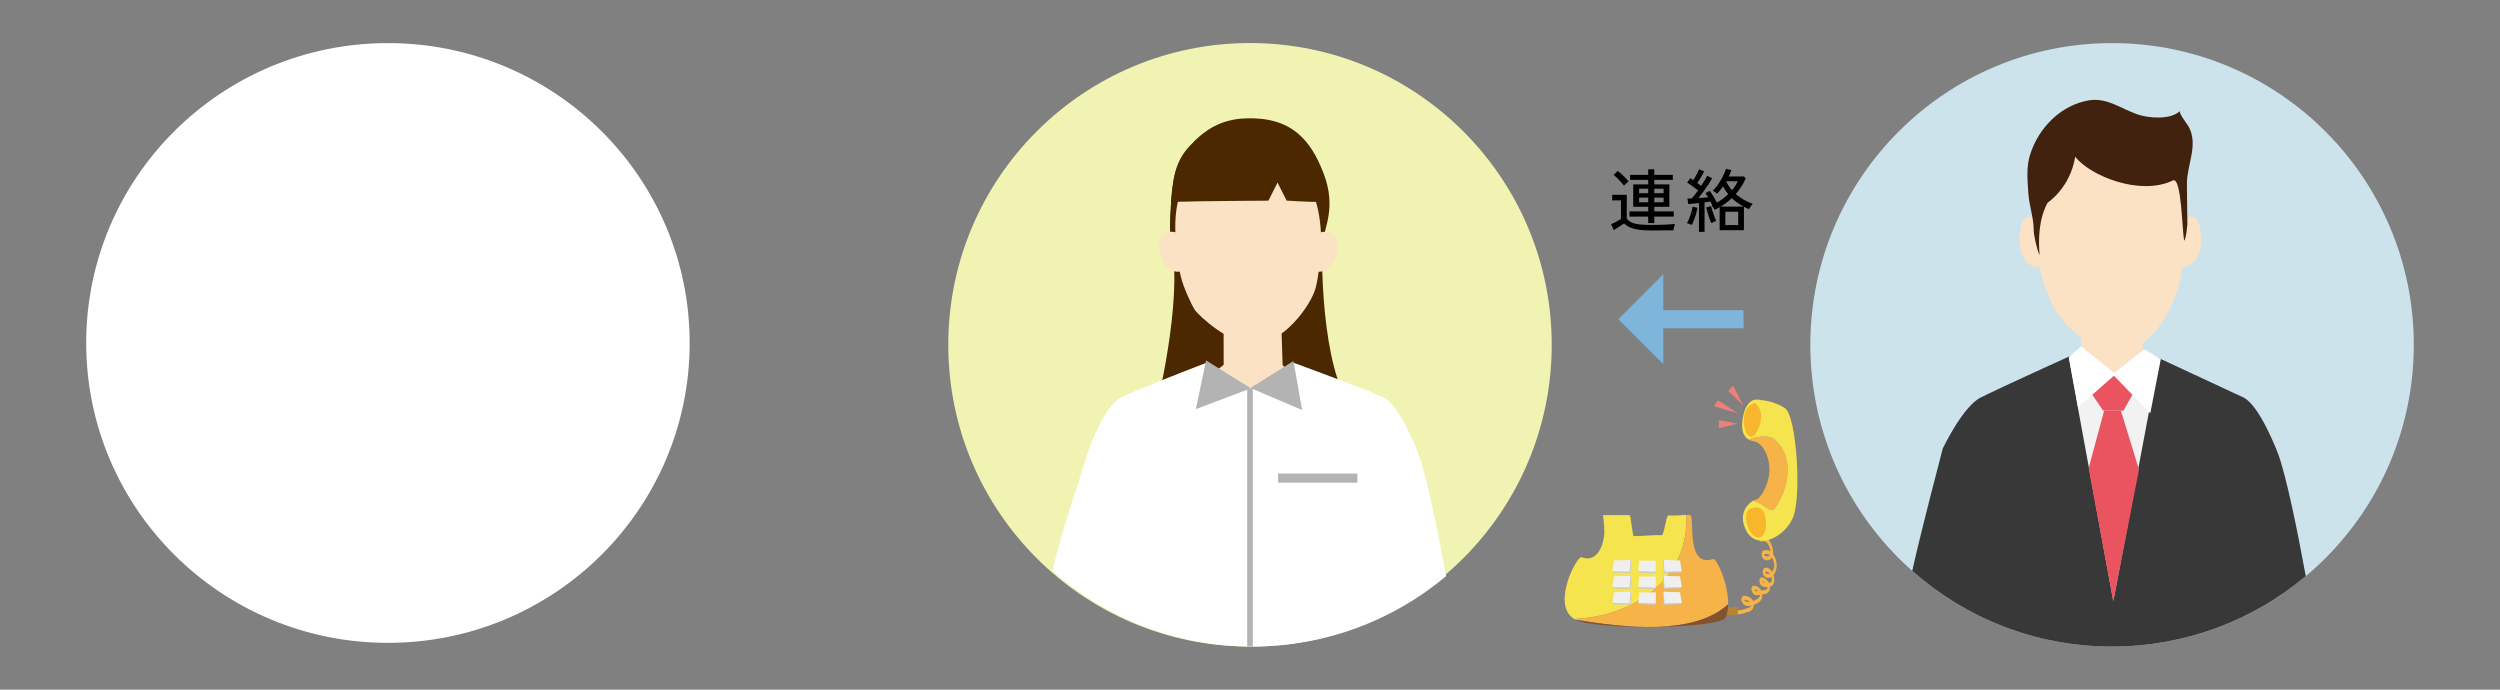 <svg width="580" height="160" viewBox="0 0 580 160" fill="none" xmlns="http://www.w3.org/2000/svg">
<rect x="0" y="0" width="580" height="160" fill="#808080" stroke="none"/>
<g clip-path="url(#clip0_619_8571)">
<path d="M20 79.572C20 117.995 51.34 149.14 90.002 149.14C128.665 149.14 160 117.99 160 79.572C160 41.155 128.655 10 90.002 10C51.349 10 20 41.15 20 79.572Z" fill="white"/>
</g>
<g clip-path="url(#clip1_619_8571)">
<g clip-path="url(#clip2_619_8571)">
<path d="M220 79.993C220 118.655 251.34 150 290.002 150C328.665 150 360 118.655 360 79.993C360 41.33 328.66 9.985 290.002 9.985C251.345 9.985 220 41.325 220 79.993Z" fill="#F1F3B2"/>
<path d="M307.076 40.232C310.091 48.115 307.25 52.684 306.887 56.183C306.316 61.675 307.115 90.093 314.921 95.518C314.921 95.518 309.684 96.384 290.186 96.035C282.405 95.895 268.162 95.077 268.162 95.077C268.162 95.077 274.4 70.033 271.83 57.068C271.303 54.411 271.366 50.332 271.637 47.67C272.159 42.598 272.087 38.151 275.852 34.023C279.559 29.953 283.421 27.649 289.068 27.461C299.507 27.102 304.061 32.344 307.071 40.227L307.076 40.232Z" fill="#4B2800"/>
<path d="M272.759 53.864C267.813 52.94 268.128 59.415 270.843 61.985C272.706 63.756 274.351 62.788 274.351 62.788" fill="#FCE2C4"/>
<path d="M306.471 53.864C311.422 52.94 311.102 59.415 308.387 61.985C306.524 63.756 304.879 62.788 304.879 62.788" fill="#FCE2C4"/>
<path d="M283.876 69.569L283.89 84.638L275.557 91.128L277.41 98.15L302.198 98.61L305.905 93.054L297.571 84.697L297.073 69.423L283.876 69.569Z" fill="#FCE2C4"/>
<path d="M306.509 55.196C306.582 57.586 306.006 63.887 305.241 66.767C304.157 70.856 297.658 79.862 290.8 79.862C285.288 79.862 278.048 73.218 277.177 71.858C276.306 70.498 274.496 66.505 273.954 64.182C272.875 59.585 272.662 56.246 272.662 52.713C272.662 40.653 278.721 36.588 289.363 36.588C300.005 36.588 306.078 41.103 306.509 55.196Z" fill="#FCE2C4"/>
<path d="M308.285 46.683C308.174 44.965 307.791 43.039 306.954 40.861C303.939 32.977 299.39 27.736 288.951 28.094C283.299 28.288 279.442 30.587 275.735 34.657C272.313 38.402 272.062 42.414 271.65 46.915C272.042 46.867 272.439 46.833 272.841 46.818C278.721 46.63 294.27 46.557 294.27 46.557L296.39 42.356L298.504 46.547C298.504 46.547 302.739 46.813 305.647 46.852" fill="#4B2800"/>
<path d="M290.549 150C307.657 150 323.327 143.859 335.488 133.667C333.63 123.422 330.92 110.205 329.066 105.264C329.066 105.264 324.856 94.017 320.994 92.193C317.965 90.76 305.561 86.163 300.369 84.251C299.744 84.024 299.657 85.602 298.892 86.754C297.91 88.234 296.192 89.938 296.192 89.938L284.152 90.112C284.152 90.112 282.637 88.162 281.838 86.608C281.117 85.205 280.718 85.343 280.549 84.799C280.315 84.889 280.191 84.051 279.923 84.154C274.637 86.186 263.192 90.634 260.032 92.237C255.889 94.347 252.26 105.226 252.26 105.226C251.185 109.436 246.622 121.68 244.188 132.443C256.538 143.37 272.769 150.005 290.554 150.005L290.549 150Z" fill="white"/>
<path d="M290.651 90.088H289.35V149.981H290.651V90.088Z" fill="#B3B3B3"/>
<path d="M314.911 109.866H296.521V111.981H314.911V109.866Z" fill="#B3B3B3"/>
<path d="M277.43 94.922L279.811 83.617L290.191 90.088L277.43 94.922Z" fill="#B3B3B3"/>
<path d="M302.096 95.135L300.082 83.758L290.094 90.01L302.096 95.135Z" fill="#B3B3B3"/>
</g>
</g>
<g clip-path="url(#clip3_619_8571)">
<path d="M420 80C420 118.656 451.341 150 490.005 150C528.669 150 560 118.656 560 80C560 41.344 528.659 10 490.005 10C451.351 10 420 41.339 420 80Z" fill="#CDE3EB"/>
<path d="M490.004 150C507.109 150 522.777 143.862 534.938 133.67C533.082 123.426 530.373 110.214 528.517 105.269C528.517 105.269 524.307 94.02 520.444 92.194C516.58 90.372 499.3 82.363 499.3 82.363L495.894 82.446L483.86 82.621L480.767 82.368C480.767 82.368 463.632 90.133 459.481 92.242C455.335 94.352 450.721 104.046 450.721 104.046C449.65 108.255 446.069 121.677 443.633 132.443C455.978 143.37 472.212 150.005 489.999 150.005L490.004 150Z" fill="#383838"/>
<path d="M471.126 50.195C471.126 50.195 469.441 50.195 469.017 51.813C468.598 53.43 467.891 57.747 469.718 60.173C471.545 62.604 473.655 61.791 473.655 61.791V53.698L471.126 50.195Z" fill="#FCE2C4"/>
<path d="M482.809 71.148L482.843 90.396H497.083V71.27L482.809 71.148Z" fill="#FCE2C4"/>
<path d="M508.04 50.195C508.04 50.195 509.726 50.195 510.15 51.813C510.574 53.43 511.275 57.747 509.448 60.173C507.616 62.604 505.512 61.791 505.512 61.791V53.698L508.045 50.195H508.04Z" fill="#FCE2C4"/>
<path d="M507.085 55.349C507.085 58.199 506.432 61.95 505.672 65.375C504.586 70.252 499.845 81.432 491.168 81.432C484.927 81.432 479.028 75.752 476.533 71.445C475.607 69.852 473.844 65.068 473.298 62.296C472.212 56.816 472.1 53.089 472.1 48.88C472.1 34.509 479.042 29.413 489.731 29.413C500.42 29.413 507.09 40.968 507.09 55.345L507.085 55.349Z" fill="#FCE2C4"/>
<path d="M500.913 83.069L490.292 139.439L479.92 82.826L490.565 86.596L500.913 83.069Z" fill="#F2F2F2"/>
<path d="M492.042 95.268H488.164L484.559 108.616L490.288 139.536L496.246 108.962L492.042 95.268Z" fill="#EA5461"/>
<path d="M492.583 86.591L495.413 90.357L492.646 95.268H487.93L484.973 90.927L488.164 86.591H492.583Z" fill="#EA5461"/>
<path d="M505.765 25.745C503.568 27.869 498.403 27.431 495.787 26.505C492.089 25.2 488.772 22.588 484.625 23.28C478.16 24.362 472.991 29.618 471.018 35.756C470.054 38.752 470.37 41.734 470.58 44.895C470.77 47.692 471.812 50.488 471.812 53.275C471.812 54.556 472.587 58.02 473.191 59.203C472.845 55.291 473.05 50.644 475.057 47.02C475.057 47.02 480.299 43.57 481.439 36.38C484.971 40.818 496.494 45.519 504.103 41.875C506.169 40.886 506.228 53.854 506.749 55.847C506.798 55.891 507.226 54.989 507.475 52.086C507.475 52.081 507.368 45.651 507.363 42.65C507.353 38.202 510.072 33.657 507.782 29.399C507.538 28.941 505.346 26.154 505.765 25.75V25.745Z" fill="#40220F"/>
<path d="M490.838 86.805L482.814 80.351L479.969 82.816L482.117 94.483L490.838 86.805Z" fill="white"/>
<path d="M490.088 86.806L497.469 81.047L501.308 83.313L498.867 95.876L490.088 86.806Z" fill="white"/>
</g>
<path d="M382.384 51.751V50.247H378.032V49.047H382.384V47.975H378.912V42.775H382.384V41.735H378.176V40.567H382.384V39.271H383.792V40.567H388.096V41.735H383.792V42.775H387.296V47.975H383.792V49.047H388.32V50.247H383.792V51.751H382.384ZM382.944 53.463C381.845 53.463 380.912 53.404 380.144 53.287C379.376 53.18 378.72 53.004 378.176 52.759C377.643 52.524 377.179 52.215 376.784 51.831C376.592 51.969 376.347 52.135 376.048 52.327C375.749 52.519 375.451 52.711 375.152 52.903C374.853 53.095 374.603 53.26 374.4 53.399L373.776 52.007C373.957 51.932 374.192 51.825 374.48 51.687C374.779 51.538 375.072 51.383 375.36 51.223C375.659 51.063 375.893 50.924 376.064 50.807V46.487H374.032V45.191H377.408V50.695C377.675 51.068 378.032 51.367 378.48 51.591C378.939 51.804 379.531 51.959 380.256 52.055C380.981 52.14 381.877 52.183 382.944 52.183C384.235 52.183 385.339 52.161 386.256 52.119C387.184 52.076 387.963 52.017 388.592 51.943C388.56 52.017 388.517 52.156 388.464 52.359C388.411 52.551 388.363 52.748 388.32 52.951C388.277 53.154 388.251 53.313 388.24 53.431C387.973 53.431 387.627 53.431 387.2 53.431C386.784 53.441 386.331 53.447 385.84 53.447C385.349 53.458 384.853 53.463 384.352 53.463C383.851 53.463 383.381 53.463 382.944 53.463ZM376.768 43.063C376.597 42.828 376.368 42.551 376.08 42.231C375.792 41.911 375.493 41.602 375.184 41.303C374.875 41.004 374.597 40.764 374.352 40.583L375.328 39.671C375.584 39.852 375.872 40.087 376.192 40.375C376.512 40.663 376.821 40.962 377.12 41.271C377.419 41.58 377.659 41.852 377.84 42.087C377.765 42.14 377.653 42.231 377.504 42.359C377.355 42.487 377.211 42.62 377.072 42.759C376.933 42.887 376.832 42.988 376.768 43.063ZM383.792 46.919H385.952V45.847H383.792V46.919ZM380.272 46.919H382.384V45.847H380.272V46.919ZM383.792 44.823H385.952V43.783H383.792V44.823ZM380.272 44.823H382.384V43.783H380.272V44.823ZM394.16 53.799V47.111C393.691 47.154 393.237 47.196 392.8 47.239C392.363 47.282 391.984 47.313 391.664 47.335L391.488 46.071C391.627 46.06 391.781 46.055 391.952 46.055C392.123 46.044 392.304 46.033 392.496 46.023C392.709 45.809 392.939 45.543 393.184 45.223C393.429 44.892 393.685 44.545 393.952 44.183C393.589 43.895 393.173 43.58 392.704 43.239C392.245 42.898 391.819 42.609 391.424 42.375L392.128 41.335C392.245 41.41 392.363 41.484 392.48 41.559C392.597 41.633 392.72 41.714 392.848 41.799C393.019 41.543 393.189 41.26 393.36 40.951C393.541 40.631 393.707 40.322 393.856 40.023C394.005 39.724 394.117 39.474 394.192 39.271L395.376 39.751C395.163 40.178 394.912 40.636 394.624 41.127C394.336 41.617 394.053 42.06 393.776 42.455C393.936 42.572 394.091 42.69 394.24 42.807C394.389 42.924 394.533 43.031 394.672 43.127C394.981 42.657 395.259 42.215 395.504 41.799C395.76 41.383 395.957 41.041 396.096 40.775L397.216 41.367C396.981 41.794 396.688 42.279 396.336 42.823C395.984 43.356 395.605 43.895 395.2 44.439C394.805 44.983 394.427 45.484 394.064 45.943C394.459 45.922 394.843 45.895 395.216 45.863C395.6 45.831 395.952 45.799 396.272 45.767C396.165 45.575 396.059 45.399 395.952 45.239C395.845 45.068 395.744 44.929 395.648 44.823L396.656 44.279C396.837 44.503 397.029 44.775 397.232 45.095C397.435 45.415 397.632 45.745 397.824 46.087C398.016 46.417 398.181 46.721 398.32 46.999C399.259 46.476 400.133 45.825 400.944 45.047C400.475 44.492 400.075 43.895 399.744 43.255C399.509 43.586 399.275 43.895 399.04 44.183C398.805 44.471 398.576 44.727 398.352 44.951C398.256 44.855 398.101 44.727 397.888 44.567C397.675 44.407 397.504 44.3 397.376 44.247C397.653 43.991 397.941 43.66 398.24 43.255C398.549 42.839 398.848 42.391 399.136 41.911C399.435 41.42 399.696 40.935 399.92 40.455C400.144 39.975 400.315 39.538 400.432 39.143L401.68 39.479C401.605 39.714 401.515 39.953 401.408 40.199C401.312 40.444 401.205 40.69 401.088 40.935H404.576L405.008 41.367C404.72 42.05 404.379 42.695 403.984 43.303C403.6 43.911 403.173 44.481 402.704 45.015C403.269 45.505 403.888 45.948 404.56 46.343C405.232 46.727 405.925 47.036 406.64 47.271C406.555 47.356 406.453 47.479 406.336 47.639C406.219 47.799 406.107 47.959 406 48.119C405.893 48.279 405.813 48.412 405.76 48.519C405.557 48.434 405.36 48.348 405.168 48.263C404.976 48.167 404.784 48.071 404.592 47.975V53.399H398.96V48.071C398.768 48.178 398.576 48.284 398.384 48.391C398.192 48.498 397.995 48.593 397.792 48.679C397.739 48.562 397.637 48.391 397.488 48.167C397.339 47.943 397.205 47.761 397.088 47.623C397.109 47.612 397.131 47.602 397.152 47.591C397.184 47.58 397.205 47.569 397.216 47.559C397.163 47.441 397.104 47.313 397.04 47.175C396.976 47.036 396.901 46.898 396.816 46.759C396.624 46.791 396.411 46.823 396.176 46.855C395.952 46.887 395.712 46.919 395.456 46.951V53.799H394.16ZM400.288 52.215H403.264V49.127H400.288V52.215ZM392.496 52.183C392.357 52.13 392.171 52.055 391.936 51.959C391.701 51.863 391.509 51.809 391.36 51.799C391.541 51.5 391.723 51.127 391.904 50.679C392.085 50.22 392.245 49.751 392.384 49.271C392.523 48.78 392.624 48.343 392.688 47.959L393.808 48.199C393.744 48.615 393.643 49.074 393.504 49.575C393.365 50.066 393.205 50.54 393.024 50.999C392.853 51.458 392.677 51.852 392.496 52.183ZM399.2 47.927H404.512C404.021 47.66 403.547 47.367 403.088 47.047C402.629 46.727 402.197 46.37 401.792 45.975C400.992 46.721 400.128 47.372 399.2 47.927ZM397.008 51.767C396.923 51.586 396.821 51.34 396.704 51.031C396.597 50.711 396.485 50.37 396.368 50.007C396.261 49.644 396.16 49.297 396.064 48.967C395.968 48.636 395.893 48.359 395.84 48.135L396.96 47.831C397.013 48.044 397.088 48.306 397.184 48.615C397.28 48.924 397.387 49.249 397.504 49.591C397.621 49.932 397.739 50.252 397.856 50.551C397.973 50.849 398.08 51.09 398.176 51.271C398.08 51.292 397.952 51.335 397.792 51.399C397.643 51.463 397.493 51.532 397.344 51.607C397.195 51.671 397.083 51.724 397.008 51.767ZM401.824 44.119C402.389 43.458 402.843 42.77 403.184 42.055H400.48C400.64 42.417 400.832 42.775 401.056 43.127C401.291 43.468 401.547 43.799 401.824 44.119Z" fill="black"/>
<path d="M385.885 63.631V71.964H404.469L404.531 76.152H385.885V84.464L375.469 74.047L385.885 63.631Z" fill="#7EB5DB"/>
<g clip-path="url(#clip4_619_8571)">
<path d="M403.324 142.526C402.961 142.526 402.649 142.435 402.434 142.195C402.271 142.013 402.171 141.754 402.142 141.443C402.118 141.189 402.223 140.954 402.381 140.915C402.539 140.877 402.683 141.05 402.707 141.304C402.707 141.352 402.721 141.39 402.76 141.433C403.143 141.865 404.526 141.38 405.115 141.174C405.335 141.098 405.512 141.04 405.608 141.021C405.814 140.983 406.134 140.839 406.264 140.518C405.627 140.652 404.775 140.661 404.31 139.933C404.018 139.473 403.932 139.051 404.066 138.682C404.349 137.881 405.416 138.351 405.426 138.356C405.833 138.538 406.445 138.811 406.733 139.444C406.79 139.42 406.847 139.396 406.905 139.372L407.049 139.305C407.417 139.137 408.106 138.83 408.279 138.327C408.303 138.265 408.327 138.159 408.312 138.006C407.953 138.092 407.532 138.164 407.187 138.025C406.962 137.939 406.57 137.603 406.431 137.167C406.393 137.033 406.264 136.635 406.393 136.276C406.522 135.911 406.785 135.897 407.02 135.878C407.499 135.849 408.245 136.256 408.623 136.995C408.753 136.971 408.887 136.956 409.025 136.947C409.298 136.923 409.557 136.894 409.782 136.755C409.892 136.683 410.026 136.554 410.055 136.333C410.059 136.29 410.059 136.247 410.055 136.204C409.418 136.261 408.499 136.165 408.245 135.178C408.078 134.516 408.279 134.2 408.374 134.099C408.848 133.577 410.036 134.588 410.217 134.871C410.289 134.981 410.351 135.096 410.404 135.221C410.452 135.211 410.495 135.202 410.543 135.187C411.017 135.058 411.06 134.924 411.065 134.579C411.065 134.301 411.041 134.109 410.955 133.85C410.548 134.09 410.074 134.147 409.696 133.994C409.456 133.898 409.069 133.51 408.968 132.959C408.906 132.628 408.958 132.302 409.107 132.033C409.49 131.372 410.447 131.918 410.457 131.923C410.706 132.086 410.931 132.34 411.122 132.666C411.376 132.374 411.539 131.99 411.601 131.549C411.673 130.993 411.577 130.394 411.323 129.857C411.237 129.675 411.156 129.507 411.069 129.359C410.998 129.469 410.921 129.57 410.825 129.656C410.308 130.135 409.523 130.116 409.064 129.613C408.805 129.33 408.681 128.903 408.719 128.453C408.801 127.518 409.538 127.595 409.935 127.633C409.997 127.638 410.05 127.648 410.093 127.648C410.351 127.648 410.572 127.734 410.773 127.873C410.672 127.02 410.227 126.109 409.729 125.749C409.466 125.563 408.925 125.462 408.81 125.582C408.69 125.749 408.513 125.726 408.413 125.539C408.307 125.347 408.322 125.05 408.442 124.882C408.848 124.307 409.801 124.786 409.959 124.901C410.71 125.433 411.314 126.794 411.366 128.065C411.371 128.218 411.366 128.367 411.352 128.506C411.51 128.745 411.649 129.019 411.778 129.297C412.132 130.054 412.266 130.926 412.156 131.746C412.065 132.407 411.821 132.987 411.452 133.414C411.567 133.754 411.634 134.104 411.63 134.593C411.61 135.825 410.974 135.998 410.634 136.093C410.629 136.093 410.624 136.093 410.62 136.093C410.629 136.232 410.619 136.371 410.605 136.506C410.543 136.999 410.323 137.388 409.978 137.608C409.672 137.805 409.351 137.833 409.045 137.862C408.987 137.867 408.925 137.872 408.868 137.881C408.891 138.193 408.858 138.5 408.767 138.768C408.48 139.612 407.704 139.957 407.192 140.187L407.053 140.249C407.053 140.249 406.977 140.283 406.876 140.321C406.828 141.356 406.196 141.836 405.66 141.932C405.579 141.946 405.421 142.004 405.225 142.071C404.55 142.306 403.865 142.521 403.315 142.521L403.324 142.526ZM404.636 139.147C404.655 139.18 404.674 139.219 404.703 139.262C404.947 139.645 405.469 139.708 405.981 139.636C405.77 139.468 405.507 139.348 405.325 139.267C405.062 139.147 404.789 139.123 404.636 139.147ZM406.962 136.803C407.039 136.913 407.202 137.076 407.312 137.119C407.465 137.181 407.656 137.181 407.853 137.153C407.609 136.923 407.317 136.774 407.101 136.793C407.053 136.793 407.005 136.798 406.962 136.803ZM408.786 134.866C408.877 135.101 409.169 135.235 409.538 135.274C409.294 135.092 408.973 134.905 408.786 134.866ZM409.691 132.623C409.609 132.623 409.542 132.637 409.514 132.671C409.514 132.776 409.686 133.03 409.834 133.088C410.04 133.169 410.304 133.165 410.557 133.069C410.462 132.944 410.356 132.848 410.246 132.776C410.103 132.681 409.863 132.623 409.696 132.623H409.691ZM409.605 128.534C409.461 128.534 409.317 128.554 409.274 128.616C409.284 128.625 409.274 128.721 409.385 128.846C409.633 129.119 410.193 129.181 410.543 128.851C410.567 128.827 410.596 128.798 410.615 128.774C410.457 128.645 410.284 128.573 410.088 128.568C410.04 128.568 409.973 128.558 409.901 128.554C409.839 128.549 409.72 128.534 409.6 128.534H409.605Z" fill="#F6B348"/>
<path d="M400.031 141.165C401.161 140.858 402.496 140.858 403.626 140.858C403.525 140.963 403.42 140.858 403.32 140.963C403.32 141.476 403.114 142.095 403.114 142.607C402.19 142.708 401.266 142.607 400.342 142.708C400.036 142.708 398.389 143.427 399.318 142.914" fill="#B68432"/>
<path d="M391.233 119.456C390.295 119.494 388.806 119.672 387.05 119.585C386.561 119.562 386.054 124.163 385.532 124.149C383.661 124.086 380.966 124.388 379.036 124.384C378.706 124.384 378.381 119.504 378.06 119.504H371.89C371.89 119.504 372.21 121.675 372.21 123.516C372.21 125.357 370.985 130.888 366.911 129.263C365.901 128.86 359.784 140.302 365.217 143.605C378.826 142.967 391.865 134.636 391.228 119.456H391.233Z" fill="#F5E44E"/>
<path d="M400.935 140.192C401.002 135.398 398.235 129.431 397.441 129.694C391.247 131.76 393.113 120.908 392.247 119.609C392.147 119.456 391.783 119.432 391.232 119.456C391.864 134.636 378.83 142.967 365.221 143.604C365.336 143.671 365.465 143.729 365.585 143.791C376.699 145.598 392.855 147.568 400.935 140.192Z" fill="#F6B348"/>
<path d="M365.584 143.792C365.919 143.964 366.278 144.118 366.695 144.223C374.598 146.279 399.336 145.661 400.37 143.245C400.753 142.349 400.92 141.304 400.935 140.187C392.854 147.564 376.699 145.589 365.584 143.787V143.792Z" fill="#83532F"/>
<path d="M374.023 132.47L374.248 132.829L378.255 132.935L378.47 130.227L378.26 129.91L374.023 132.47Z" fill="#C9CACA"/>
<path d="M374.487 130.02L374.057 132.513L378.063 132.623L378.279 129.91L374.487 130.02Z" fill="#EFEFEF"/>
<path d="M380.084 132.47L380.314 132.83L384.004 132.954L384.162 132.59L384.043 130.107L380.084 132.47Z" fill="#C9CACA"/>
<path d="M380.248 130.068L380.123 132.513L384.125 132.623L384.163 130.068H380.248Z" fill="#EFEFEF"/>
<path d="M390.227 132.47L389.997 132.829L385.996 132.935L385.775 130.227L385.991 129.91L390.227 132.47Z" fill="#C9CACA"/>
<path d="M389.757 130.02L390.193 132.513L386.186 132.623L385.971 129.91L389.757 130.02Z" fill="#EFEFEF"/>
<path d="M374.023 136.156L374.248 136.51L378.255 136.621L378.47 133.908L378.26 133.591L374.023 136.156Z" fill="#C9CACA"/>
<path d="M374.487 133.702L374.057 136.199L378.063 136.304L378.279 133.596L374.487 133.702Z" fill="#EFEFEF"/>
<path d="M380.084 136.156L380.314 136.511L384.004 136.635L384.162 136.276L384.043 133.793L380.084 136.156Z" fill="#C9CACA"/>
<path d="M380.248 133.754L380.123 136.199L384.125 136.304L384.163 133.754H380.248Z" fill="#EFEFEF"/>
<path d="M390.227 136.156L389.997 136.51L385.996 136.621L385.775 133.908L385.991 133.591L390.227 136.156Z" fill="#C9CACA"/>
<path d="M389.757 133.702L390.193 136.199L386.186 136.304L385.971 133.596L389.757 133.702Z" fill="#EFEFEF"/>
<path d="M374.023 139.837L374.248 140.196L378.255 140.302L378.47 137.594L378.26 137.277L374.023 139.837Z" fill="#C9CACA"/>
<path d="M374.487 137.388L374.057 139.88L378.063 139.99L378.279 137.277L374.487 137.388Z" fill="#EFEFEF"/>
<path d="M380.084 139.837L380.314 140.196L384.004 140.321L384.162 139.961L384.043 137.479L380.084 139.837Z" fill="#C9CACA"/>
<path d="M380.248 137.436L380.123 139.88L384.125 139.99L384.163 137.436H380.248Z" fill="#EFEFEF"/>
<path d="M390.227 139.837L389.997 140.196L385.996 140.302L385.775 137.594L385.991 137.277L390.227 139.837Z" fill="#C9CACA"/>
<path d="M389.757 137.388L390.193 139.88L386.186 139.99L385.971 137.277L389.757 137.388Z" fill="#EFEFEF"/>
<path d="M411.484 118.267C415.309 113.277 416.357 105.541 411.374 101.711C409.665 100.872 407.674 101.347 405.615 101.941C406.003 102.181 406.453 102.325 406.922 102.387C408.851 102.651 410.665 105.949 410.503 109.309C410.34 112.669 408.339 115.808 407.377 115.904C407.19 115.923 406.908 116.034 406.587 116.235C408.382 116.235 410.124 118.732 411.479 118.267H411.484Z" fill="#F6B348"/>
<path d="M414.132 94.704C411.456 92.93 408.426 92.81 408.426 92.81C408.426 92.81 405.525 91.722 404.496 96.146C403.721 99.492 404.4 101.189 405.616 101.941C407.674 101.352 409.666 100.872 411.375 101.711C416.362 105.541 415.309 113.278 411.485 118.267C410.13 118.727 408.388 116.23 406.593 116.235C405.228 117.079 403.18 119.514 405.176 123.185C407.636 127.724 413.869 124.829 415.946 120.127C418.028 115.42 416.803 96.482 414.127 94.708L414.132 94.704Z" fill="#F5E44E"/>
<path d="M407.186 93.462C407.186 93.462 409.541 95.192 408.143 98.974C406.741 102.756 405.056 101.299 404.697 98.998C403.931 94.037 407.186 93.462 407.186 93.462Z" fill="#F8B62D"/>
<path d="M407.023 117.788C407.023 117.788 409.77 116.849 409.713 121.632C409.66 125.663 406.75 125.558 405.587 122.347C403.868 117.63 407.023 117.783 407.023 117.783V117.788Z" fill="#F8B62D"/>
<path d="M403.214 95.916L398.595 92.882L397.57 94.219L403.214 95.916Z" fill="#ED807B"/>
<path d="M404.534 94.152L402.069 89.464L400.939 90.696L404.534 94.152Z" fill="#ED807B"/>
<path d="M403.06 98.289L398.762 97.483L398.767 99.358L403.06 98.289Z" fill="#ED807B"/>
</g>
<defs>
<clipPath id="clip0_619_8571">
<rect width="140" height="140" fill="white" transform="translate(20 10)"/>
</clipPath>
<clipPath id="clip1_619_8571">
<rect width="140" height="140" fill="white" transform="translate(220 10)"/>
</clipPath>
<clipPath id="clip2_619_8571">
<rect width="140" height="140.015" fill="white" transform="translate(220 9.985)"/>
</clipPath>
<clipPath id="clip3_619_8571">
<rect width="140" height="140" fill="white" transform="translate(420 10)"/>
</clipPath>
<clipPath id="clip4_619_8571">
<rect width="54" height="56" fill="white" transform="translate(363 89.464)"/>
</clipPath>
</defs>
</svg>

